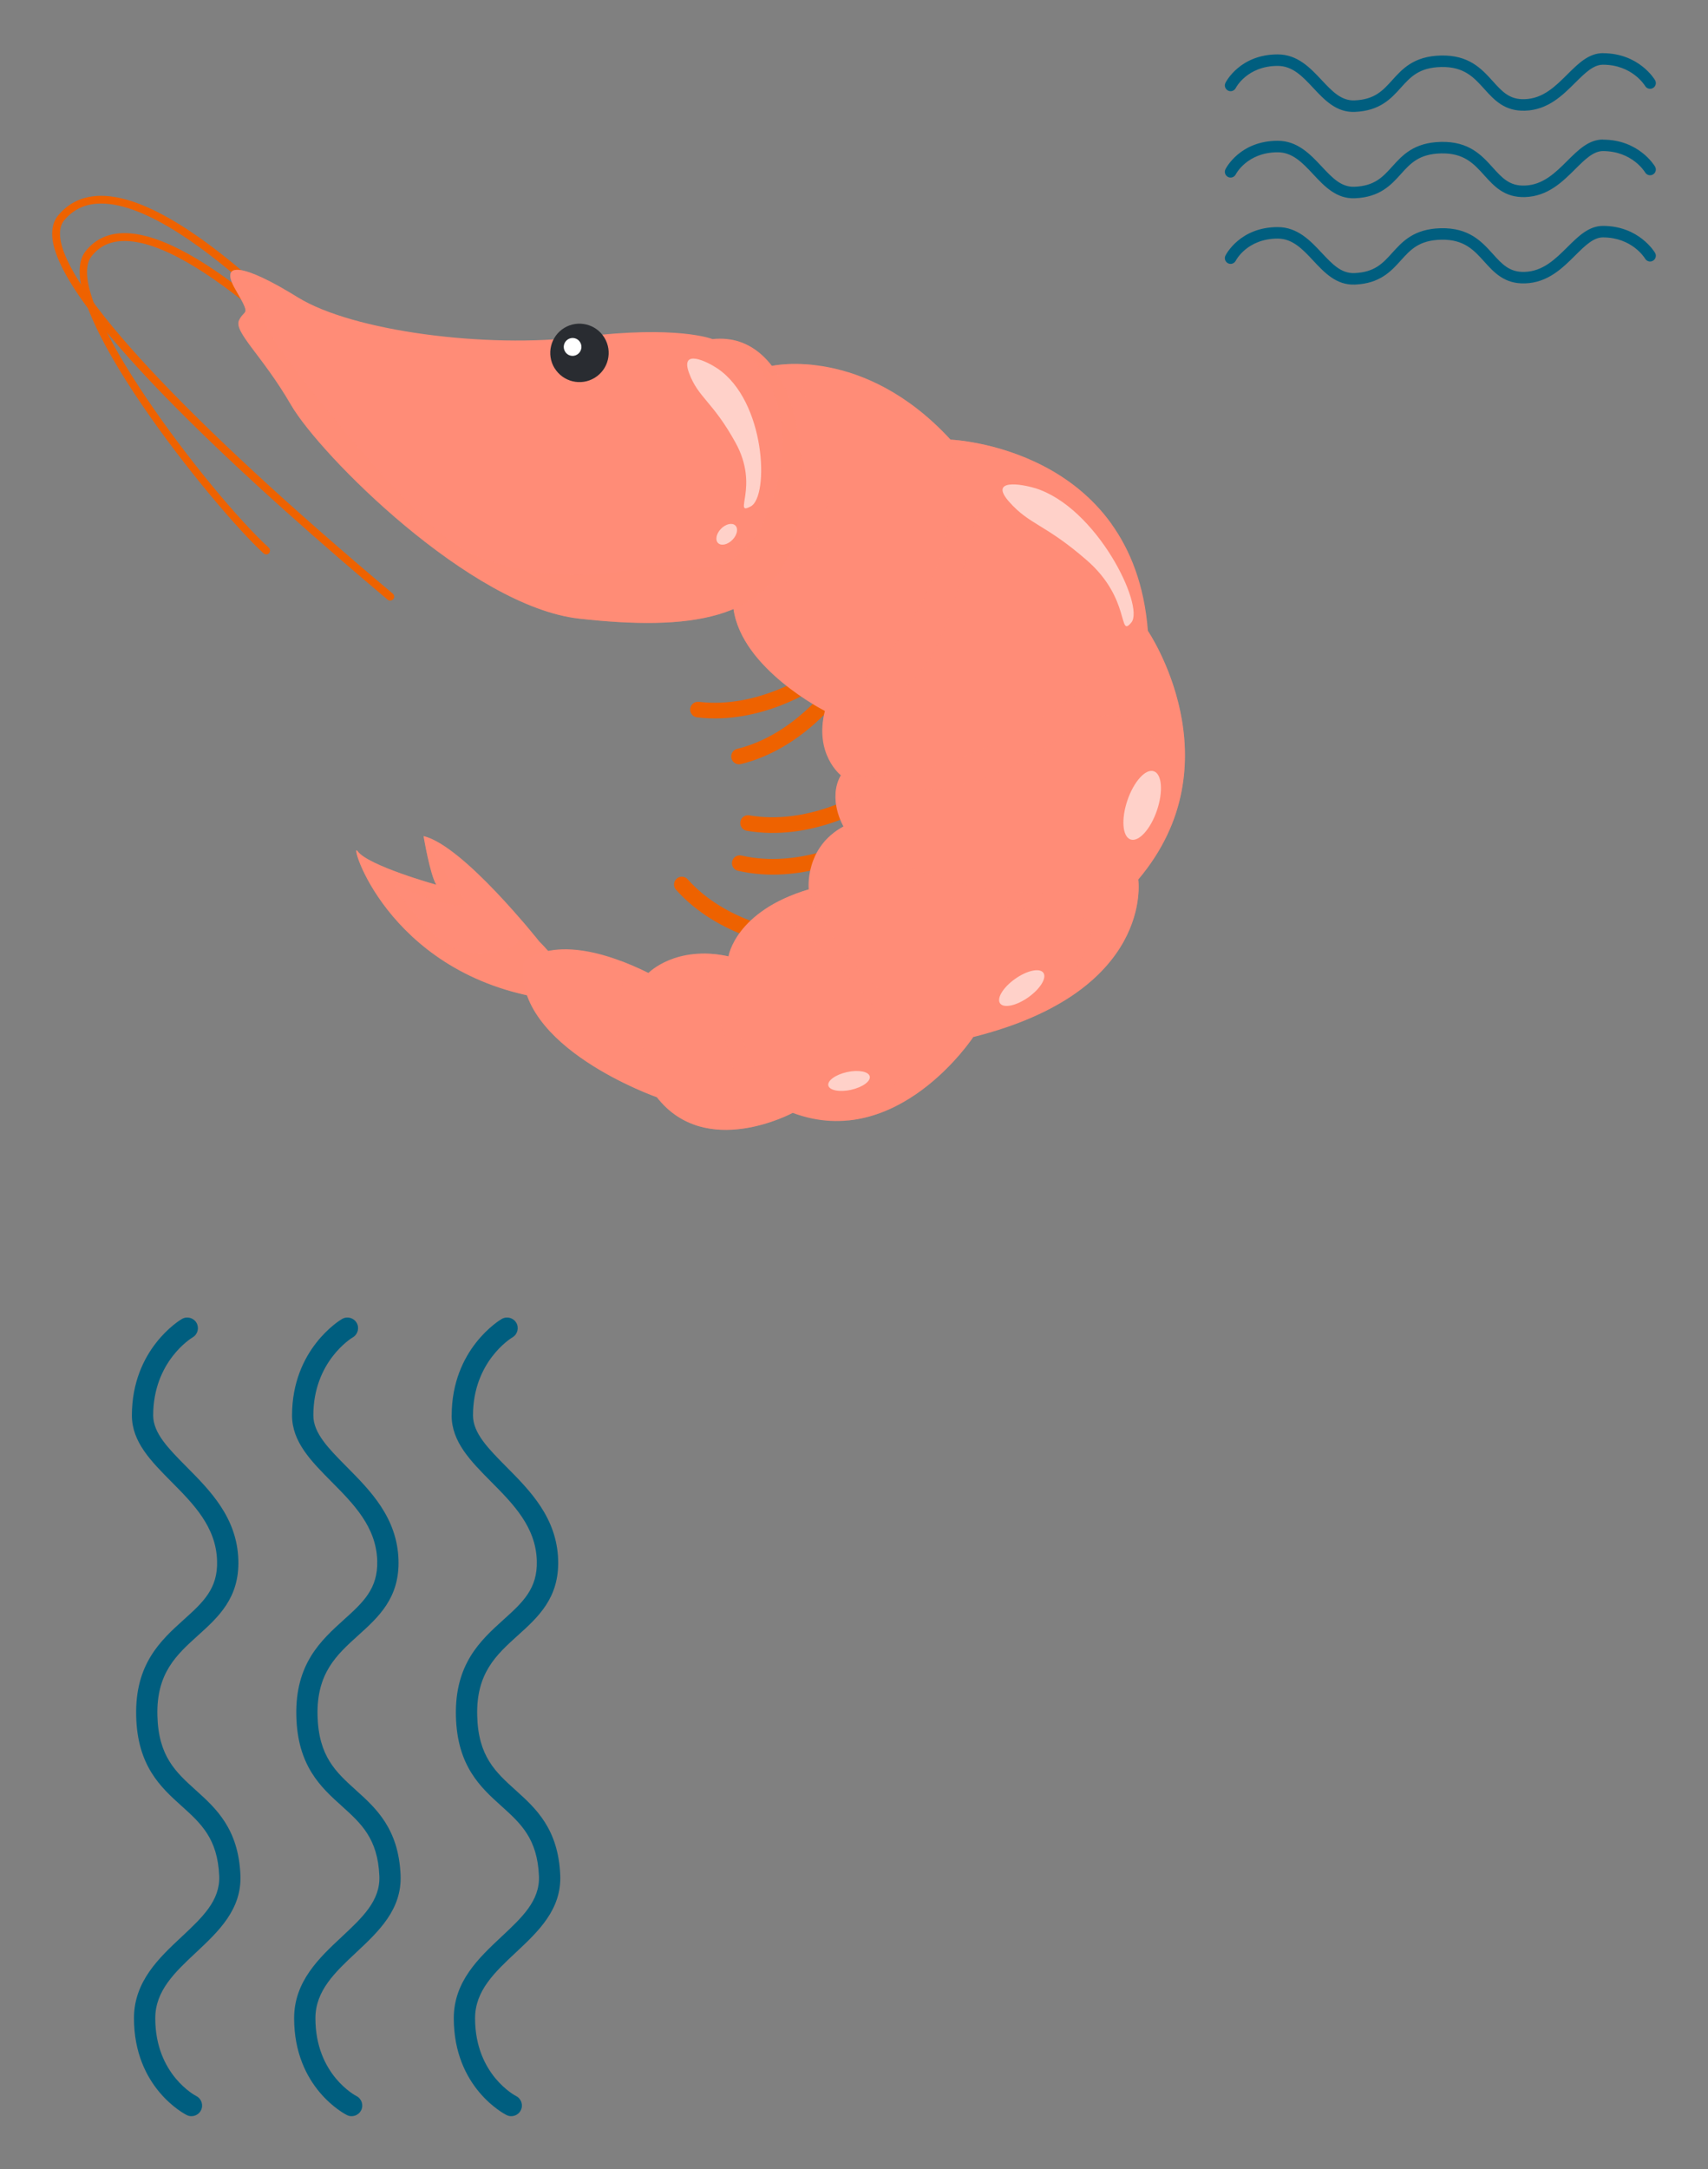 <?xml version="1.0" encoding="UTF-8"?>
<svg xmlns="http://www.w3.org/2000/svg" version="1.1" viewBox="0 0 271.95 345.32">
  <rect x="0" y="0" width="271.95" height="345.32" fill="#808080" stroke="none"/>
  <!-- Generator: Adobe Illustrator 29.6.1, SVG Export Plug-In . SVG Version: 2.1.1 Build 9)  -->
  <defs>
    <style>
      .st0, .st1 {
        fill: #fff;
      }

      .st2, .st3 {
        opacity: .4;
      }

      .st2, .st3, .st4 {
        mix-blend-mode: multiply;
      }

      .st2, .st5 {
        fill: #ff8c77;
      }

      .st6 {
        isolation: isolate;
      }

      .st7 {
        fill: #292c31;
      }

      .st8 {
        fill: #005e7f;
      }

      .st1 {
        opacity: .6;
      }

      .st9 {
        fill: #ee6200;
      }
    </style>
  </defs>
  <g class="st6">
    <g id="Layer_1">
      <g class="st4">
        <path class="st8" d="M71.92,225.32c0-10.57,7.63-15.17,7.96-15.36.81-.47,1.85-.2,2.32.6.47.8.21,1.84-.6,2.32h0c-.26.15-6.29,3.87-6.29,12.44,0,2.82,2.46,5.29,5.3,8.16,3.77,3.8,8.05,8.1,8.26,14.84.18,6.04-3.17,9.08-6.42,12.01-3.41,3.08-6.64,5.99-6.47,12.75.15,6.51,2.92,9,6.12,11.89,3.18,2.87,6.79,6.12,7.1,13.51.23,5.48-3.49,8.97-7.09,12.34-3.33,3.12-6.47,6.06-6.47,10.45,0,9.02,6.46,12.35,6.52,12.38.84.42,1.18,1.44.76,2.27-.42.84-1.44,1.18-2.27.76-.34-.17-8.4-4.33-8.4-15.42,0-5.86,4.01-9.61,7.54-12.92,3.32-3.11,6.19-5.77,6.02-9.72-.25-5.96-2.9-8.35-5.98-11.13-3.31-2.98-7.05-6.36-7.24-14.33-.19-8.31,3.94-12.05,7.58-15.34,3.04-2.74,5.44-4.92,5.3-9.39-.16-5.4-3.78-9.04-7.27-12.56-3.23-3.26-6.29-6.33-6.29-10.55Z"/>
        <path class="st8" d="M46.5,225.32c0-10.57,7.63-15.17,7.96-15.36.81-.47,1.85-.2,2.32.6.47.8.21,1.84-.6,2.32h0c-.26.15-6.29,3.87-6.29,12.44,0,2.82,2.46,5.29,5.3,8.16,3.77,3.8,8.05,8.1,8.26,14.84.18,6.04-3.17,9.08-6.42,12.01-3.41,3.08-6.63,5.99-6.47,12.75.16,6.51,2.92,9,6.12,11.89,3.18,2.87,6.79,6.12,7.1,13.51.23,5.48-3.49,8.97-7.09,12.34-3.33,3.12-6.47,6.06-6.47,10.45,0,9.02,6.46,12.35,6.52,12.38.84.42,1.18,1.44.76,2.27-.42.84-1.44,1.18-2.27.76-.34-.17-8.4-4.33-8.4-15.42,0-5.86,4.01-9.61,7.55-12.92,3.32-3.11,6.19-5.77,6.02-9.72-.25-5.96-2.9-8.35-5.98-11.13-3.31-2.98-7.05-6.36-7.24-14.33-.2-8.31,3.94-12.05,7.58-15.34,3.04-2.74,5.44-4.92,5.3-9.39-.16-5.4-3.78-9.04-7.27-12.56-3.23-3.26-6.29-6.33-6.29-10.55Z"/>
        <path class="st8" d="M21,225.32c0-10.57,7.63-15.17,7.96-15.36.81-.47,1.85-.2,2.32.6.47.81.21,1.84-.6,2.32-.27.16-6.29,3.88-6.29,12.44,0,2.82,2.46,5.29,5.3,8.16,3.77,3.8,8.05,8.1,8.26,14.84.18,6.04-3.17,9.08-6.42,12.01-3.41,3.08-6.64,5.99-6.47,12.75.16,6.51,2.92,9,6.12,11.89,3.18,2.87,6.79,6.12,7.1,13.51.23,5.47-3.49,8.97-7.09,12.34-3.33,3.12-6.47,6.06-6.47,10.45,0,9.02,6.46,12.35,6.52,12.38.84.42,1.18,1.44.76,2.27-.42.84-1.44,1.18-2.27.76-.34-.17-8.4-4.33-8.4-15.42,0-5.86,4.01-9.61,7.55-12.92,3.32-3.11,6.18-5.78,6.02-9.72-.25-5.96-2.9-8.35-5.98-11.13-3.31-2.98-7.05-6.36-7.24-14.33-.2-8.3,3.93-12.05,7.58-15.34,3.04-2.74,5.46-4.92,5.3-9.39-.16-5.4-3.78-9.04-7.27-12.56-3.23-3.26-6.29-6.33-6.29-10.55Z"/>
      </g>
      <g>
        <path class="st8" d="M255.23,35.96c5.7,0,8.19,4.12,8.29,4.29.26.44.11,1-.33,1.25-.43.26-.99.11-1.25-.32h0c-.08-.14-2.09-3.39-6.72-3.39-1.52,0-2.86,1.33-4.4,2.86-2.05,2.04-4.37,4.35-8.01,4.46-3.26.1-4.9-1.71-6.48-3.46-1.66-1.84-3.23-3.58-6.88-3.49-3.51.08-4.86,1.58-6.42,3.31-1.55,1.72-3.31,3.66-7.29,3.83-2.96.12-4.84-1.88-6.66-3.83-1.68-1.8-3.27-3.49-5.64-3.49-4.87,0-6.67,3.48-6.68,3.52-.23.45-.78.64-1.23.41-.45-.23-.64-.78-.41-1.23.09-.18,2.33-4.53,8.32-4.53,3.16,0,5.19,2.16,6.98,4.07,1.68,1.79,3.11,3.34,5.25,3.25,3.22-.13,4.51-1.57,6.01-3.23,1.61-1.78,3.43-3.81,7.73-3.91,4.49-.1,6.5,2.12,8.28,4.09,1.48,1.64,2.66,2.94,5.07,2.86,2.92-.09,4.88-2.04,6.78-3.92,1.76-1.75,3.42-3.4,5.69-3.4Z"/>
        <path class="st8" d="M255.23,22.23c5.7,0,8.19,4.12,8.29,4.29.26.44.11,1-.33,1.25-.43.26-.99.11-1.25-.32h0c-.08-.14-2.09-3.4-6.72-3.4-1.52,0-2.86,1.33-4.4,2.86-2.05,2.04-4.37,4.35-8.01,4.46-3.26.1-4.9-1.71-6.48-3.46-1.66-1.84-3.23-3.58-6.88-3.49-3.51.08-4.86,1.58-6.42,3.31-1.55,1.72-3.31,3.66-7.29,3.83-2.96.12-4.84-1.88-6.66-3.83-1.68-1.8-3.27-3.49-5.64-3.49-4.87,0-6.67,3.48-6.68,3.52-.23.45-.78.64-1.23.41-.45-.23-.64-.78-.41-1.23.09-.19,2.33-4.53,8.32-4.53,3.16,0,5.19,2.16,6.98,4.07,1.68,1.79,3.11,3.34,5.25,3.25,3.22-.13,4.51-1.57,6.01-3.23,1.61-1.78,3.43-3.81,7.73-3.91,4.49-.11,6.5,2.12,8.28,4.09,1.48,1.64,2.66,2.94,5.07,2.86,2.92-.09,4.88-2.04,6.78-3.93,1.76-1.75,3.42-3.4,5.69-3.4Z"/>
        <path class="st8" d="M255.23,8.47c5.7,0,8.19,4.12,8.29,4.29.26.44.11,1-.33,1.25-.43.26-.99.11-1.25-.32-.09-.15-2.1-3.39-6.72-3.39-1.52,0-2.86,1.33-4.4,2.86-2.05,2.04-4.37,4.35-8.01,4.46-3.26.1-4.9-1.71-6.48-3.46-1.66-1.84-3.23-3.58-6.88-3.49-3.51.08-4.86,1.58-6.42,3.31-1.55,1.72-3.31,3.66-7.29,3.83-2.95.13-4.84-1.88-6.66-3.83-1.68-1.8-3.27-3.49-5.64-3.49-4.87,0-6.67,3.48-6.68,3.52-.23.45-.78.64-1.23.41-.45-.23-.64-.78-.41-1.23.09-.19,2.33-4.53,8.32-4.53,3.16,0,5.19,2.16,6.98,4.07,1.68,1.79,3.12,3.33,5.25,3.25,3.22-.13,4.51-1.57,6.01-3.23,1.61-1.78,3.43-3.81,7.73-3.91,4.48-.11,6.5,2.12,8.28,4.09,1.48,1.64,2.66,2.95,5.07,2.86,2.92-.09,4.88-2.04,6.78-3.93,1.76-1.75,3.42-3.4,5.69-3.4Z"/>
      </g>
      <g>
        <g>
          <path class="st9" d="M42.3,88.24c-.12-.02-.24-.07-.34-.16-7.71-7.03-34.58-40.15-28.35-48.07,1.43-1.82,3.39-2.79,5.81-2.89,12.5-.5,34,22.56,34.91,23.54.23.25.22.64-.03.88-.25.23-.64.22-.88-.03-.22-.24-22.01-23.62-33.95-23.14-2.07.08-3.67.87-4.89,2.42-5.2,6.62,18.98,37.97,28.21,46.39.25.23.27.62.04.88-.14.16-.34.22-.54.2Z"/>
          <path class="st9" d="M62.06,95.61c-.12-.01-.23-.06-.32-.14C42.23,79.08,9.35,49.79,8.33,37.78c-.12-1.44.2-2.64.98-3.55,1.72-2.03,4.01-3.06,6.8-3.06,14.83,0,39.75,29.1,40.8,30.33.22.26.19.65-.07.87-.26.22-.65.19-.88-.07-.25-.3-25.54-29.9-39.85-29.9-2.44,0-4.35.86-5.85,2.62-.56.66-.78,1.52-.69,2.64.72,8.45,20.03,29.17,52.97,56.84.26.22.3.61.08.87-.14.17-.35.24-.55.22Z"/>
        </g>
        <g>
          <path class="st9" d="M110.2,113.77c-.23-.26-.35-.61-.3-.97.08-.68.7-1.16,1.38-1.08,9.31,1.13,17.52-4.45,17.6-4.51.56-.39,1.33-.25,1.73.32.39.56.25,1.34-.32,1.73-.37.25-9.07,6.17-19.31,4.93-.31-.04-.59-.19-.78-.41Z"/>
          <path class="st9" d="M117.08,121.51c-.3-.16-.54-.44-.62-.8-.16-.67.24-1.34.91-1.5,9.11-2.23,14.82-10.34,14.88-10.42.39-.56,1.16-.7,1.73-.31.56.39.7,1.16.31,1.73-.25.36-6.32,8.97-16.33,11.42-.31.07-.62.03-.87-.11Z"/>
          <path class="st9" d="M118.13,131.78c-.21-.27-.31-.62-.25-.98.12-.68.76-1.13,1.43-1.01,9.24,1.6,17.73-3.54,17.81-3.6.58-.36,1.35-.18,1.71.41.36.58.18,1.35-.4,1.71-.38.23-9.38,5.69-19.54,3.93-.31-.05-.57-.22-.76-.45Z"/>
          <path class="st9" d="M116.77,138.12c-.2-.28-.28-.64-.2-1,.16-.67.82-1.08,1.49-.93,9.14,2.11,17.89-2.56,17.98-2.61.6-.32,1.35-.11,1.68.5.33.6.11,1.36-.5,1.68-.39.21-9.68,5.17-19.72,2.85-.31-.07-.56-.25-.73-.49Z"/>
          <path class="st9" d="M107.32,140.8c0-.34.14-.68.42-.93.51-.46,1.3-.41,1.75.1,6.24,7,16.08,8.25,16.18,8.26.68.08,1.16.7,1.08,1.38-.08.68-.7,1.16-1.38,1.09-.44-.05-10.89-1.38-17.74-9.08-.21-.24-.31-.53-.31-.82Z"/>
        </g>
        <g>
          <path class="st5" d="M85.82,149.82s-12.05-15.25-18.38-16.73c0,0,.99,6.01,2.02,7.75,0,0-10.9-3.04-12.53-5.35-1.44-2.05,4.45,19.09,28.96,23.33,0,0,8.61-.35-.08-9Z"/>
          <path class="st2" d="M73.51,142.6c2.86,3.48-7.15.11-10.06-1.68-2.62-1.61,4.37,7.59,8.27,9.78,4.39,2.47,13.42.63,11.41-4.13h0c1.63,1.92,2.69,3.25,2.69,3.25,8.69,8.65.08,9,.08,9-24.52-4.24-30.41-25.38-28.96-23.33,1.63,2.31,12.53,5.35,12.53,5.35-1.03-1.74-2.02-7.75-2.02-7.75,0,0,3.59,6.5,6.07,9.51Z"/>
        </g>
        <g>
          <g>
            <path class="st5" d="M122.9,58.25s14.56-3.35,28.45,11.73c0,0,29.16,1.15,31.42,30.45,0,0,14.25,20.91-1.53,39.58,0,0,2.63,17.83-26.28,25.07,0,0-12.05,18.32-28.75,12.07,0,0-13.86,7.51-21.63-2.49,0,0-22.76-7.96-21.3-21.35,0,0,4.91-5.87,19.96,1.57,0,0,4.35-4.49,12.75-2.64,0,0,1.05-7.18,12.78-10.67,0,0-.73-6.61,5.53-10.01,0,0-2.58-4.32-.42-8.15,0,0-4.28-3.34-2.54-10.24,0,0-13.22-6.65-14.56-16.25,0,0,12.72-19.65,6.1-38.67Z"/>
            <g class="st3">
              <path class="st5" d="M84,158.64h0s10.43,12.83,13.04,9.13c2.61-3.7,1.86-14.77,1.86-14.79,1.35.51,2.79,1.13,4.35,1.9,0,0-3.3,9.55,1.34,19.78,0,0-16.77-5.88-20.59-16.01Z"/>
              <path class="st5" d="M126.22,177.15s-8.4,4.55-15.79,1.84h0c6.39.85,8.04-2.56,6.21-9.37-1.83-6.79-5.1-17.78-5.11-17.82,1.34-.04,2.82.07,4.47.43-.67,16.18,10.22,24.91,10.22,24.91Z"/>
              <path class="st5" d="M121.75,144.77c1.76-1.19,4.05-2.31,7.03-3.2,0,0,5.71,18.45,26.19,23.51,0,0-8.03,12.2-20.06,13.29.11-.05,11.6-4.94,8.27-12.12-3.04-6.55-17.98-21.71-21.43-21.49Z"/>
              <path class="st5" d="M134.31,131.56s16.65,16.19,46.93,8.45c0,0,1.6,10.85-11.42,19.05-2.06,1.15-3.48,1.94-3.62,2.01,0,0-.02,0-.02.01.07-.08,10.88-12.62,6.62-14.9-4.27-2.28-16.95-.3-26.88-5.42-9.92-5.12-13.87-5.74-16.21-4.34.77-1.72,2.14-3.54,4.59-4.87Z"/>
              <path class="st5" d="M133.15,128.21h0c-.24-1.44-.18-3.16.74-4.8,26.41,2.14,48.88-22.98,48.88-22.98,0,0,10.47,15.4,3.49,31.56,2.4-15.48-7.8-20.75-13.77-16.98-5.97,3.77-14.89,10.68-25.23,10.71-10.34.03-14.1,2.49-14.1,2.49Z"/>
              <path class="st5" d="M177.04,83.5c-11.38-7.52-19.9-9.01-22.22,1.18-2.33,10.19-5.6,23.96-14.14,26.57-8.54,2.61-9.7,5.79-9.7,5.79h0c-.07-1.14.02-2.42.39-3.86,24.71-17.35,19.99-43.19,19.99-43.19,0,0,16.56.66,25.69,13.52Z"/>
              <path class="st5" d="M129.78,58.13c-2.72.72-3.24-.19.83,13.61,4.06,13.8-3.9,17.91-9.2,25.97-2.01,3.06-1.41,5.82.11,8.07-2.31-2.48-4.25-5.48-4.72-8.86,0,0,12.72-19.65,6.1-38.67,0,0,2.7-.62,6.87-.12h0Z"/>
            </g>
          </g>
          <g>
            <path class="st1" d="M164.74,77.69c-2.06-.63-7.35-1.54-4.07,2.18,3.28,3.72,5.74,3.53,12.39,9.33,7.05,6.15,4.94,12.49,7.08,9.88,2.14-2.6-5.5-18.39-15.4-21.4Z"/>
            <path class="st1" d="M184.21,129c-1.02,3-2.9,5.07-4.2,4.63-1.3-.44-1.52-3.23-.5-6.23,1.02-3,2.9-5.08,4.2-4.63,1.3.44,1.52,3.23.5,6.23Z"/>
            <path class="st1" d="M163.75,158.74c-1.9,1.35-3.92,1.79-4.51.99-.59-.8.47-2.55,2.37-3.9,1.9-1.35,3.92-1.79,4.51-.99.59.8-.47,2.55-2.37,3.9Z"/>
            <path class="st1" d="M135.52,173.48c-1.82.4-3.44.1-3.63-.68-.18-.78,1.14-1.73,2.96-2.14,1.82-.4,3.45-.1,3.63.68.18.78-1.15,1.73-2.97,2.14Z"/>
          </g>
        </g>
        <g>
          <g>
            <path class="st5" d="M113.42,53.97s-5.53-2.23-20.76-.35c-15.23,1.88-36.5-.9-45.21-6.27-8.71-5.38-12.61-5.84-9.98-1.31,2.62,4.52,1.48,3.07.6,4.94-.88,1.87,3.69,5.57,8.28,13.49,4.59,7.92,28.59,32.09,45.88,34.01,17.29,1.92,30.5.45,34.14-12.55,3.65-13-.14-33.33-12.94-31.95Z"/>
            <path class="st2" d="M37.46,46.03c-2.38-4.11.63-4.09,7.74-.02-6.3-.69-5.68-.2-4.82.89.86,1.09,1.11,2.3,2.14,5.26,1.03,2.95,19.35,26.19,28.44,33.39,9.09,7.2,26.23,6.77,30.43,4.63,4.2-2.14,15.13,5.29,20.73-8.42,8-19.59-5.95-27.73-5.95-27.73,10.57,1.62,13.55,19.87,10.18,31.89-3.65,13-16.86,14.46-34.14,12.55-17.29-1.91-41.29-26.09-45.88-34.01-4.59-7.92-9.16-11.62-8.28-13.49.88-1.87,2.02-.42-.6-4.94Z"/>
          </g>
          <g>
            <path class="st7" d="M88.3,58.6c1.34,2.19,4.2,2.88,6.39,1.54,2.19-1.34,2.88-4.2,1.54-6.39-1.34-2.19-4.2-2.88-6.39-1.55-2.19,1.34-2.88,4.2-1.55,6.4Z"/>
            <path class="st0" d="M89.97,55.97c.4.67,1.27.88,1.93.47.66-.41.88-1.29.47-1.96-.4-.67-1.27-.88-1.93-.47-.67.41-.88,1.29-.47,1.95Z"/>
          </g>
          <g>
            <path class="st1" d="M114.24,58.66c-1.6-1.08-6-3.27-4.53.71,1.47,3.98,3.76,4.49,7.41,11.11,3.88,7.03-.54,11.71,2.42,10.13,2.96-1.58,2.39-16.76-5.3-21.95Z"/>
            <path class="st1" d="M116.64,85.91c-.75.78-1.78,1.03-2.29.55-.51-.47-.32-1.49.43-2.27.75-.78,1.78-1.03,2.29-.55.51.47.32,1.49-.43,2.27Z"/>
          </g>
        </g>
      </g>
    </g>
  </g>
</svg>